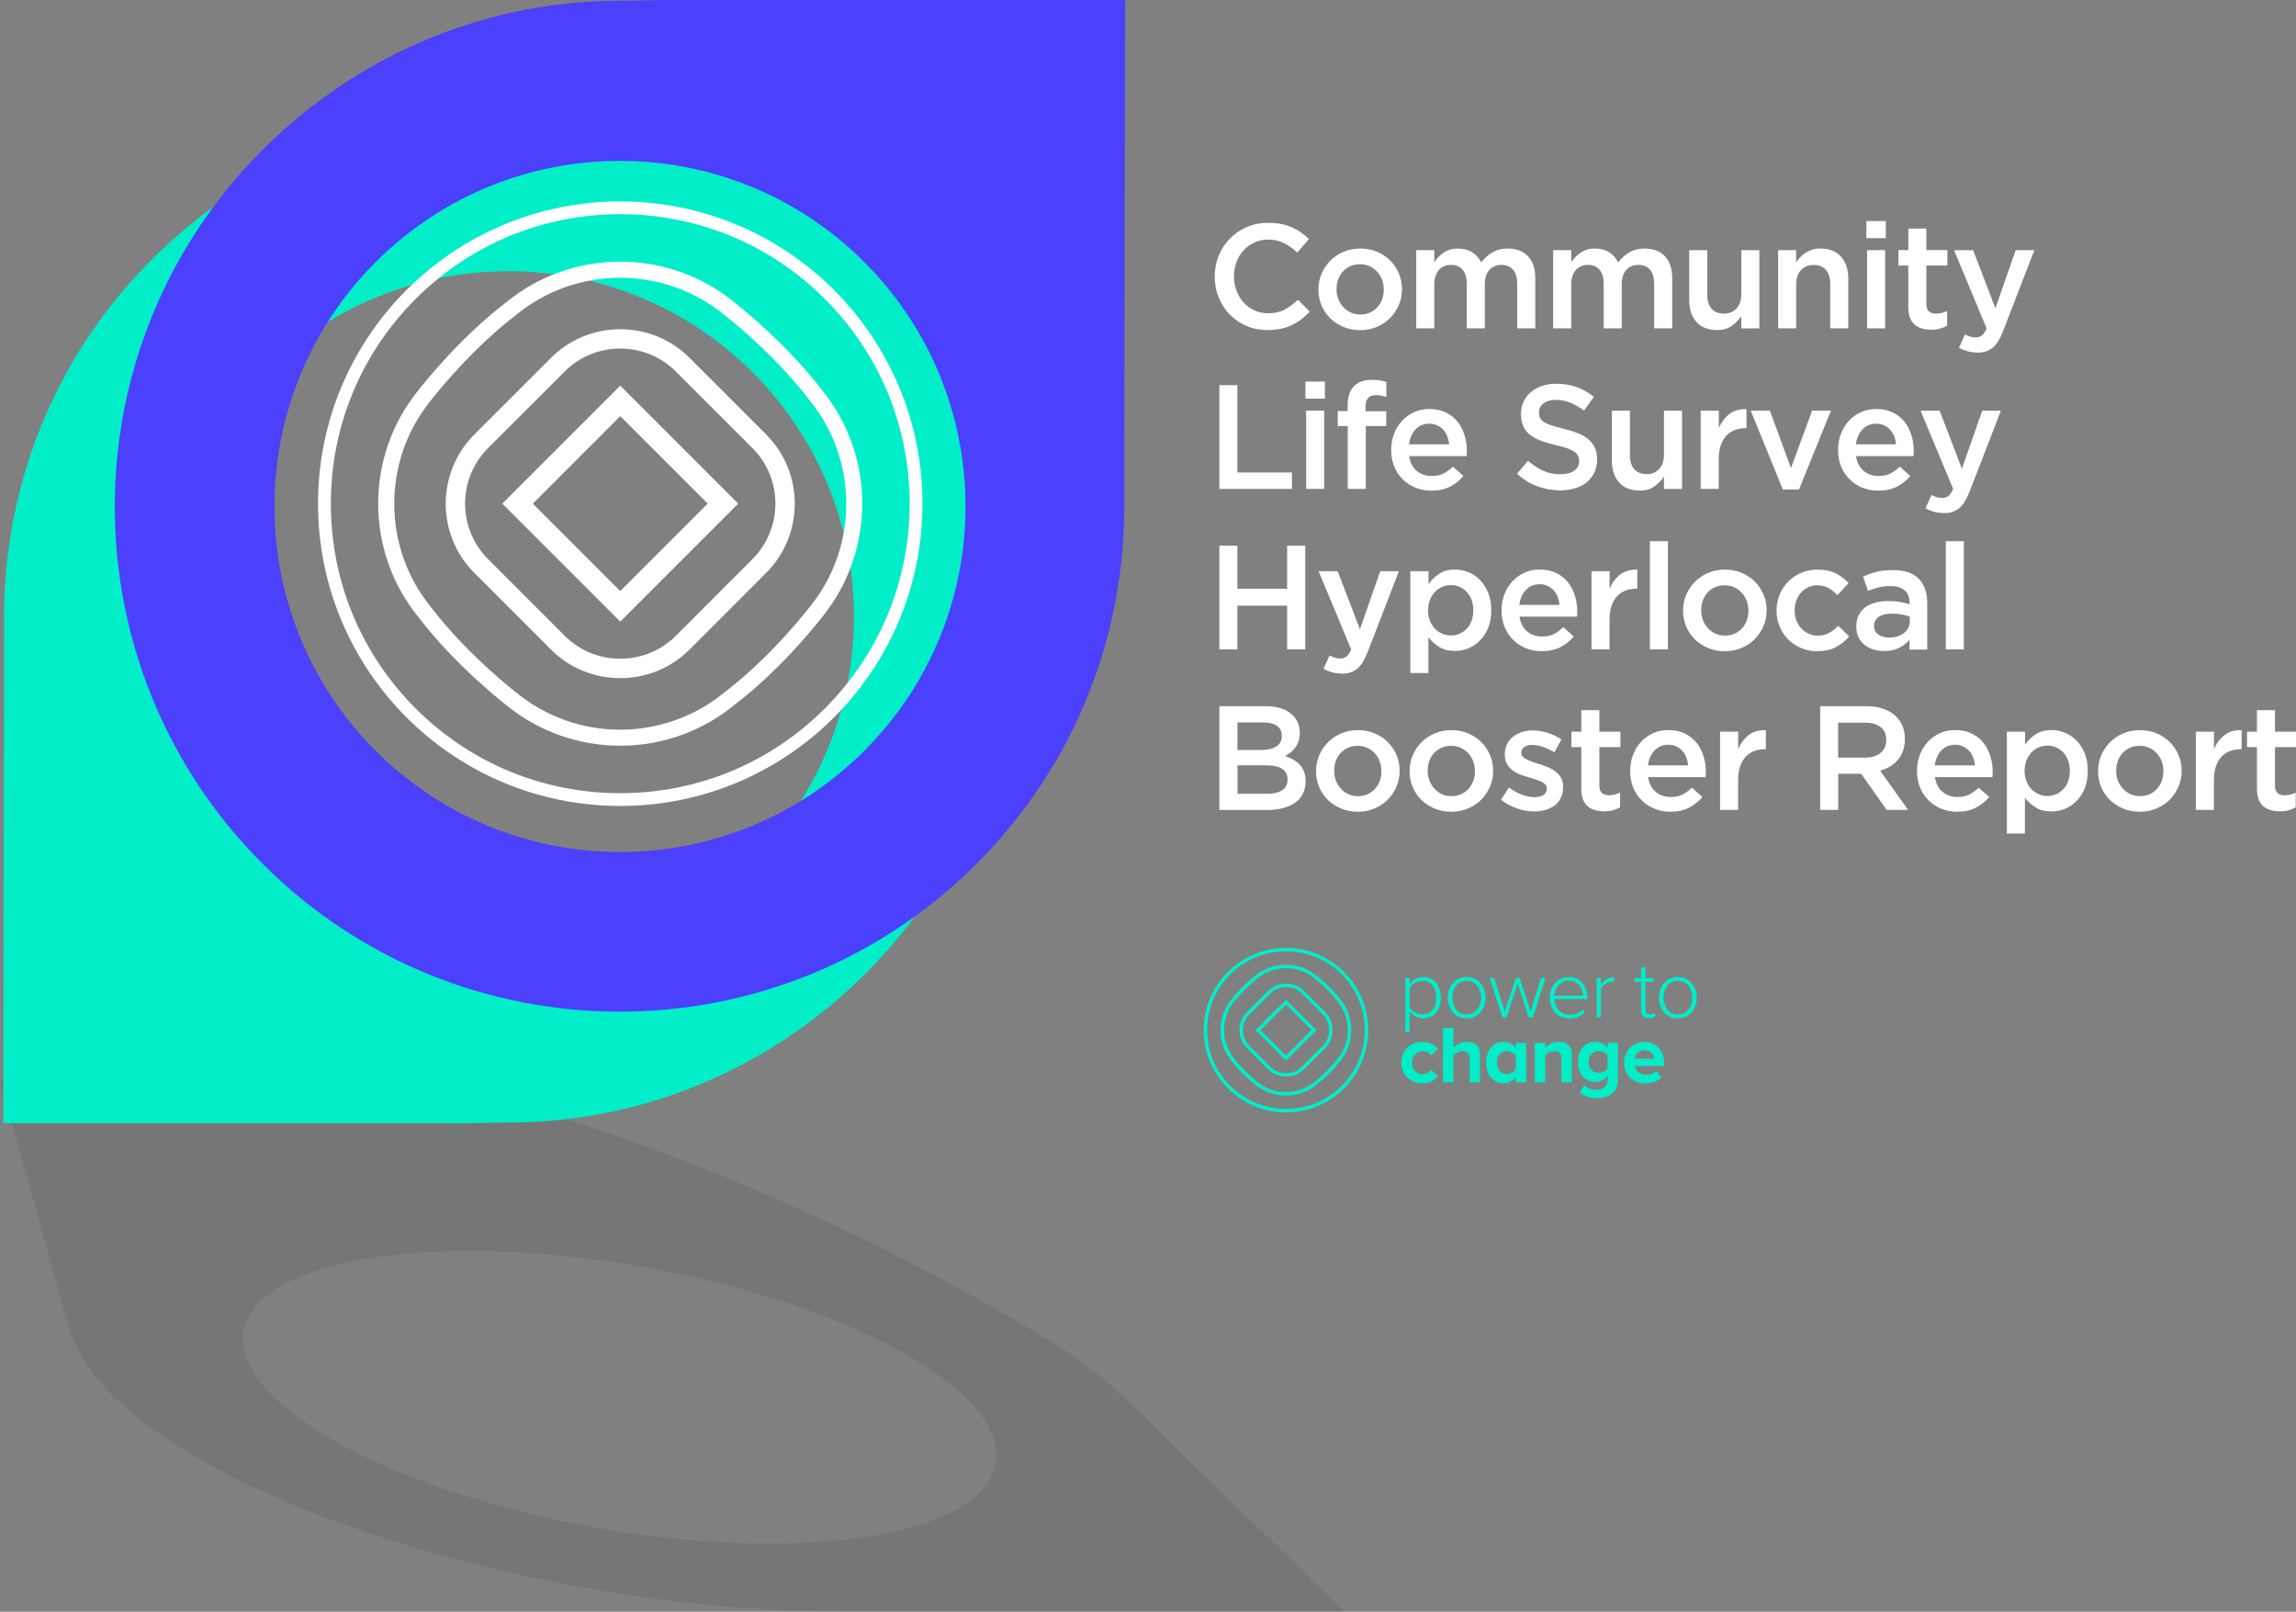 <?xml version="1.0" encoding="UTF-8"?>
<svg xmlns="http://www.w3.org/2000/svg" id="Layer_2" viewBox="0 0 417.15 292.8">
  <rect x="0" y="0" width="417.15" height="292.8" fill="#808080" stroke="none"/>
  <defs>
    <style>
            .cls-1 {
                fill: none;
            }

            .cls-1,
            .cls-2,
            .cls-3,
            .cls-4,
            .cls-5 {
                stroke-width: 0px;
            }

            .cls-6 {
                opacity: .14;
            }

            .cls-2x {
                fill: #4b40fb;
            }

            .cls-2 {
                fill: #01eec8;
            }

            .cls-3 {
                fill: #3c3c3b;
            }

            .cls-4 {
                fill: #fff;
            }

            .cls-5 {
                fill: #01eec8;
            }
        </style>
  </defs>
  <g id="report_logo">
    <g class="cls-6">
      <ellipse class="cls-1" cx="112.59" cy="261.52" rx="27.14" ry="69.67" transform="translate(-166.37 318.5) rotate(-78.25)"></ellipse>
      <path class="cls-3" d="m244.3,292.79l-39.52-38.39c-2.75-2.79-6.22-5.57-10.33-8.31l.66.27s-42.57-28.18-96.67-44.36c-24.97-7.47-98.44-5.74-98.44-5.74l13.01,46.71.25-.11c4.39,13.19,27.32,28.02,62.55,38.42,25.78,7.61,53.35,11.5,76.88,11.47,2.23,0,6.92.05,6.92.05h83.86-.01s.84-.01.84-.01Zm-68.04-20.15c-13.87,10.38-53.62,10.38-88.78,0-35.16-10.38-52.42-27.21-38.55-37.6,13.87-10.38,53.62-10.38,88.78,0,35.16,10.38,52.42,27.21,38.55,37.6Z"></path>
    </g>
    <path class="cls-4" d="m230.31,59.97c-1.38,0-2.66-.25-3.82-.75-1.17-.5-2.18-1.19-3.04-2.06-.86-.87-1.53-1.9-2.02-3.08s-.73-2.45-.73-3.8v-.05c0-1.35.24-2.61.72-3.78.48-1.17,1.15-2.21,2.02-3.1.87-.89,1.89-1.59,3.08-2.1,1.18-.51,2.5-.77,3.93-.77.86,0,1.65.07,2.36.22.71.14,1.36.35,1.95.61.59.26,1.14.57,1.64.93.5.36.98.75,1.43,1.18l-2.13,2.45c-.75-.7-1.55-1.27-2.4-1.7-.84-.43-1.8-.65-2.88-.65-.9,0-1.73.17-2.49.52-.76.35-1.42.83-1.98,1.43-.56.6-.99,1.31-1.29,2.11-.3.81-.46,1.67-.46,2.58v.05c0,.92.15,1.78.46,2.6.31.82.74,1.53,1.29,2.14.56.61,1.21,1.09,1.98,1.44.76.35,1.59.52,2.49.52,1.15,0,2.14-.22,2.96-.66.83-.44,1.64-1.04,2.45-1.79l2.13,2.15c-.48.52-.99.98-1.52,1.39s-1.1.75-1.71,1.05c-.61.3-1.28.52-2.01.67-.73.15-1.53.23-2.41.23Z"></path>
    <path class="cls-4" d="m247.08,59.97c-1.08,0-2.08-.19-3-.58-.92-.39-1.72-.91-2.4-1.57-.67-.66-1.2-1.44-1.58-2.34-.38-.9-.56-1.85-.56-2.85v-.05c0-1.02.19-1.98.58-2.88s.92-1.68,1.59-2.36c.67-.67,1.47-1.21,2.4-1.6.92-.39,1.93-.59,3.03-.59s2.1.19,3.03.58c.92.39,1.72.92,2.4,1.59.67.67,1.2,1.45,1.58,2.34s.57,1.84.57,2.87v.05c0,1-.19,1.96-.58,2.85-.39.9-.92,1.68-1.59,2.36-.67.67-1.48,1.21-2.41,1.6-.93.39-1.95.59-3.04.59Zm.05-2.83c.66,0,1.25-.12,1.78-.36.53-.24.98-.57,1.35-.98.37-.41.66-.89.86-1.44.2-.55.29-1.13.29-1.74v-.05c0-.63-.11-1.22-.32-1.78-.21-.56-.51-1.04-.9-1.45-.38-.41-.84-.74-1.36-.98s-1.11-.36-1.75-.36-1.23.12-1.75.36c-.53.24-.98.56-1.35.97s-.66.88-.86,1.44c-.2.56-.29,1.14-.29,1.75v.05c0,.63.11,1.22.32,1.76s.51,1.03.9,1.45c.38.42.84.75,1.36,1,.53.24,1.1.36,1.73.36Z"></path>
    <path class="cls-4" d="m257.31,45.44h3.28v2.18c.23-.33.48-.63.75-.92.27-.29.58-.55.93-.79.35-.24.74-.42,1.18-.56.44-.14.93-.2,1.46-.2,1.02,0,1.88.23,2.59.69.71.46,1.25,1.07,1.62,1.83.58-.76,1.25-1.37,2.04-1.83.78-.46,1.71-.69,2.79-.69,1.57,0,2.79.47,3.67,1.41s1.32,2.28,1.32,4.02v9.07h-3.28v-8.06c0-1.13-.25-1.99-.75-2.58-.5-.59-1.21-.89-2.12-.89s-1.62.3-2.18.9c-.56.6-.84,1.47-.84,2.62v8h-3.28v-8.08c0-1.11-.25-1.96-.75-2.55-.5-.59-1.21-.89-2.12-.89s-1.64.31-2.2.94c-.55.63-.83,1.5-.83,2.6v7.98h-3.28v-14.21Z"></path>
    <path class="cls-4" d="m282.19,45.44h3.28v2.18c.23-.33.48-.63.75-.92.27-.29.58-.55.93-.79.35-.24.74-.42,1.18-.56.44-.14.93-.2,1.46-.2,1.02,0,1.88.23,2.59.69.71.46,1.25,1.07,1.62,1.83.58-.76,1.25-1.37,2.04-1.83.78-.46,1.71-.69,2.79-.69,1.57,0,2.79.47,3.67,1.41s1.32,2.28,1.32,4.02v9.07h-3.28v-8.06c0-1.13-.25-1.99-.75-2.58-.5-.59-1.21-.89-2.12-.89s-1.62.3-2.18.9c-.56.6-.84,1.47-.84,2.62v8h-3.28v-8.08c0-1.11-.25-1.96-.75-2.55-.5-.59-1.21-.89-2.12-.89s-1.64.31-2.2.94c-.55.63-.83,1.5-.83,2.6v7.98h-3.28v-14.21Z"></path>
    <path class="cls-4" d="m311.94,59.95c-1.61,0-2.85-.49-3.73-1.48-.88-.99-1.31-2.31-1.31-3.98v-9.04h3.28v8.06c0,1.11.26,1.97.79,2.56.53.6,1.27.9,2.23.9s1.71-.31,2.29-.93c.59-.62.88-1.48.88-2.59v-8h3.28v14.21h-3.28v-2.23c-.47.69-1.05,1.28-1.75,1.78-.7.5-1.59.75-2.68.75Z"></path>
    <path class="cls-4" d="m323.05,45.44h3.28v2.23c.23-.34.49-.67.76-.96.28-.3.6-.57.97-.8.37-.24.77-.42,1.21-.56.44-.14.93-.2,1.49-.2,1.61,0,2.85.49,3.73,1.48.88.99,1.32,2.31,1.32,3.98v9.04h-3.28v-8.06c0-1.11-.26-1.97-.79-2.56-.53-.6-1.27-.9-2.23-.9s-1.71.31-2.29.93-.88,1.48-.88,2.59v8h-3.28v-14.21Z"></path>
    <path class="cls-4" d="m339.09,40.16h3.53v3.1h-3.53v-3.1Zm.13,5.28h3.28v14.21h-3.28v-14.21Z"></path>
    <path class="cls-4" d="m350.83,59.89c-.59,0-1.14-.07-1.65-.22s-.95-.38-1.32-.7c-.37-.32-.66-.75-.85-1.28-.2-.53-.3-1.19-.3-1.98v-7.48h-1.8v-2.8h1.8v-3.9h3.28v3.9h3.82v2.8h-3.82v6.97c0,.63.15,1.08.46,1.36.3.28.74.42,1.29.42.7,0,1.37-.16,2.02-.48v2.67c-.41.23-.85.41-1.32.54-.47.13-1.01.19-1.62.19Z"></path>
    <path class="cls-4" d="m359.28,64.04c-.68,0-1.29-.08-1.82-.23-.53-.15-1.04-.36-1.55-.63l1.1-2.42c.3.16.61.29.93.39.31.1.64.15.98.15.47,0,.85-.12,1.16-.35.3-.23.59-.66.86-1.29l-5.92-14.21h3.47l4.04,10.55,3.69-10.55h3.39l-5.65,14.62c-.29.74-.58,1.35-.89,1.86-.31.5-.65.91-1.02,1.22s-.79.54-1.24.69-.96.22-1.53.22Z"></path>
    <path class="cls-4" d="m221.54,69.97h3.28v15.86h9.91v2.99h-13.19v-18.84Z"></path>
    <path class="cls-4" d="m237.18,69.32h3.53v3.1h-3.53v-3.1Zm.13,5.28h3.28v14.21h-3.28v-14.21Z"></path>
    <path class="cls-4" d="m244.85,77.4h-1.8v-2.72h1.8v-1.02c0-1.58.39-2.75,1.17-3.53.76-.75,1.83-1.13,3.22-1.13.57,0,1.07.04,1.48.11.41.07.8.16,1.16.27v2.75c-.32-.11-.63-.19-.93-.26-.3-.06-.62-.09-.98-.09-1.26,0-1.88.72-1.88,2.15v.78h3.77v2.69h-3.71v11.41h-3.28v-11.41Z"></path>
    <path class="cls-4" d="m260.06,89.14c-1.02,0-1.98-.18-2.87-.54s-1.66-.86-2.32-1.51-1.17-1.42-1.55-2.33c-.38-.91-.56-1.91-.56-3v-.05c0-1.02.17-1.98.51-2.88s.82-1.68,1.44-2.36c.62-.67,1.35-1.2,2.19-1.59.84-.39,1.78-.58,2.8-.58,1.13,0,2.12.21,2.97.62.85.41,1.56.97,2.13,1.67.57.7.99,1.51,1.28,2.44s.43,1.9.43,2.92c0,.14,0,.29-.01.44,0,.15-.02.31-.04.47h-10.44c.18,1.17.64,2.06,1.39,2.68.74.62,1.65.93,2.71.93.81,0,1.51-.14,2.1-.43s1.17-.71,1.75-1.27l1.91,1.7c-.68.81-1.49,1.45-2.44,1.94s-2.07.73-3.38.73Zm3.23-8.43c-.05-.52-.17-1.01-.35-1.47s-.42-.85-.73-1.18c-.31-.33-.67-.6-1.09-.79-.42-.2-.9-.3-1.44-.3-1.01,0-1.83.35-2.49,1.04-.66.69-1.05,1.59-1.2,2.71h7.3Z"></path>
    <path class="cls-4" d="m283.48,89.08c-1.45,0-2.84-.25-4.17-.74-1.33-.49-2.56-1.25-3.69-2.27l1.99-2.37c.92.79,1.84,1.4,2.77,1.82.93.42,1.99.63,3.18.63,1.02,0,1.83-.22,2.44-.65s.9-1,.9-1.72v-.05c0-.34-.06-.64-.18-.9-.12-.26-.33-.51-.65-.74-.32-.23-.75-.45-1.3-.65-.55-.2-1.26-.39-2.15-.59-1.01-.23-1.9-.5-2.68-.79-.78-.3-1.44-.65-1.97-1.08-.53-.42-.94-.94-1.21-1.55-.28-.61-.42-1.35-.42-2.21v-.05c0-.81.16-1.55.48-2.22.32-.67.76-1.25,1.32-1.72.56-.48,1.24-.85,2.02-1.12.79-.27,1.65-.4,2.58-.4,1.38,0,2.62.2,3.73.61,1.1.4,2.14.99,3.11,1.76l-1.78,2.5c-.86-.63-1.71-1.11-2.56-1.44-.84-.33-1.7-.5-2.56-.5-.97,0-1.72.22-2.26.65s-.81.96-.81,1.59v.05c0,.36.06.68.19.96s.36.53.69.75c.33.22.79.44,1.38.63.58.2,1.33.4,2.23.62.99.25,1.87.53,2.63.83s1.4.68,1.9,1.12c.5.44.89.95,1.15,1.53.26.58.39,1.26.39,2.03v.05c0,.88-.17,1.67-.49,2.37-.33.7-.79,1.29-1.38,1.78-.59.48-1.29.85-2.12,1.1-.82.25-1.73.38-2.72.38Z"></path>
    <path class="cls-4" d="m297.89,89.11c-1.61,0-2.85-.49-3.73-1.48-.88-.99-1.31-2.31-1.31-3.98v-9.04h3.28v8.06c0,1.11.26,1.97.79,2.56.53.6,1.27.9,2.23.9s1.71-.31,2.29-.93c.59-.62.88-1.48.88-2.59v-8h3.28v14.21h-3.28v-2.23c-.47.69-1.05,1.28-1.75,1.78-.7.5-1.59.75-2.68.75Z"></path>
    <path class="cls-4" d="m309,74.6h3.28v3.2c.45-1.08,1.09-1.94,1.91-2.58s1.87-.94,3.12-.89v3.45h-.19c-.72,0-1.37.12-1.97.35-.59.23-1.1.58-1.53,1.05-.43.47-.76,1.05-1,1.76-.23.71-.35,1.53-.35,2.46v5.41h-3.28v-14.21Z"></path>
    <path class="cls-4" d="m318.07,74.6h3.5l3.82,10.44,3.85-10.44h3.42l-5.81,14.32h-2.93l-5.84-14.32Z"></path>
    <path class="cls-4" d="m341.25,89.14c-1.02,0-1.98-.18-2.87-.54s-1.66-.86-2.32-1.51-1.17-1.42-1.55-2.33c-.38-.91-.56-1.91-.56-3v-.05c0-1.02.17-1.98.51-2.88s.82-1.68,1.44-2.36c.62-.67,1.35-1.2,2.19-1.59.84-.39,1.78-.58,2.8-.58,1.13,0,2.12.21,2.97.62.85.41,1.56.97,2.13,1.67.57.7.99,1.51,1.28,2.44s.43,1.9.43,2.92c0,.14,0,.29-.01.44,0,.15-.02.31-.04.47h-10.44c.18,1.17.64,2.06,1.39,2.68.74.62,1.65.93,2.71.93.81,0,1.51-.14,2.1-.43s1.17-.71,1.75-1.27l1.91,1.7c-.68.81-1.49,1.45-2.44,1.94s-2.07.73-3.38.73Zm3.23-8.43c-.05-.52-.17-1.01-.35-1.47s-.42-.85-.73-1.18c-.31-.33-.67-.6-1.09-.79-.42-.2-.9-.3-1.44-.3-1.01,0-1.83.35-2.49,1.04-.66.69-1.05,1.59-1.2,2.71h7.3Z"></path>
    <path class="cls-4" d="m353.2,93.2c-.68,0-1.29-.08-1.82-.23-.53-.15-1.04-.36-1.55-.63l1.1-2.42c.3.16.61.29.93.39.31.1.64.15.98.15.47,0,.85-.12,1.16-.35.3-.23.59-.66.86-1.29l-5.92-14.21h3.47l4.04,10.55,3.69-10.55h3.39l-5.65,14.62c-.29.74-.58,1.35-.89,1.86-.31.5-.65.91-1.02,1.22s-.79.54-1.24.69-.96.22-1.53.22Z"></path>
    <path class="cls-4" d="m221.54,99.13h3.28v7.83h9.04v-7.83h3.28v18.84h-3.28v-7.94h-9.04v7.94h-3.28v-18.84Z"></path>
    <path class="cls-4" d="m243.83,122.36c-.68,0-1.29-.08-1.82-.23-.53-.15-1.04-.36-1.55-.63l1.1-2.42c.3.16.61.29.93.39.31.1.64.15.98.15.47,0,.85-.12,1.16-.35.3-.23.59-.66.86-1.29l-5.92-14.21h3.47l4.04,10.55,3.69-10.55h3.39l-5.65,14.62c-.29.74-.58,1.35-.89,1.86-.31.5-.65.91-1.02,1.22s-.79.54-1.24.69-.96.22-1.53.22Z"></path>
    <path class="cls-4" d="m256.26,103.76h3.28v2.37c.52-.75,1.16-1.39,1.93-1.9.77-.51,1.73-.77,2.87-.77.84,0,1.66.16,2.44.48s1.49.8,2.11,1.43c.62.63,1.11,1.4,1.49,2.31.38.92.56,1.97.56,3.15v.05c0,1.18-.18,2.23-.55,3.15-.37.92-.86,1.69-1.48,2.31-.62.63-1.33,1.1-2.12,1.43-.8.32-1.62.48-2.46.48-1.16,0-2.13-.25-2.9-.75-.77-.5-1.41-1.09-1.91-1.75v6.51h-3.28v-18.52Zm7.35,11.68c.56,0,1.08-.11,1.58-.32.49-.22.92-.52,1.29-.9.37-.39.66-.86.88-1.43.21-.56.32-1.2.32-1.9v-.05c0-.68-.11-1.31-.32-1.87-.22-.57-.51-1.05-.88-1.44-.37-.39-.8-.7-1.29-.92-.49-.22-1.02-.32-1.58-.32s-1.09.11-1.59.32c-.5.22-.94.52-1.32.93s-.68.88-.9,1.44c-.22.56-.34,1.18-.34,1.86v.05c0,.68.11,1.31.34,1.87.22.57.52,1.05.9,1.44.38.4.82.7,1.32.92.5.22,1.03.32,1.59.32Z"></path>
    <path class="cls-4" d="m280.11,118.3c-1.02,0-1.98-.18-2.87-.54s-1.66-.86-2.32-1.51-1.17-1.42-1.55-2.33c-.38-.91-.56-1.91-.56-3v-.05c0-1.02.17-1.98.51-2.88s.82-1.68,1.44-2.36c.62-.67,1.35-1.2,2.19-1.59.84-.39,1.78-.58,2.8-.58,1.13,0,2.12.21,2.97.62.85.41,1.56.97,2.13,1.67.57.7.99,1.51,1.28,2.44s.43,1.9.43,2.92c0,.14,0,.29-.01.44,0,.15-.02.31-.04.47h-10.44c.18,1.17.64,2.06,1.39,2.68.74.62,1.65.93,2.71.93.81,0,1.51-.14,2.1-.43s1.17-.71,1.75-1.27l1.91,1.7c-.68.81-1.49,1.45-2.44,1.94s-2.07.73-3.38.73Zm3.23-8.43c-.05-.52-.17-1.01-.35-1.47s-.42-.85-.73-1.18c-.31-.33-.67-.6-1.09-.79-.42-.2-.9-.3-1.44-.3-1.01,0-1.83.35-2.49,1.04-.66.69-1.05,1.59-1.2,2.71h7.3Z"></path>
    <path class="cls-4" d="m289.16,103.76h3.28v3.2c.45-1.08,1.09-1.94,1.91-2.58s1.87-.94,3.12-.89v3.45h-.19c-.72,0-1.37.12-1.97.35-.59.23-1.1.58-1.53,1.05-.43.47-.76,1.05-1,1.76-.23.71-.35,1.53-.35,2.46v5.41h-3.28v-14.21Z"></path>
    <path class="cls-4" d="m299.76,98.32h3.28v19.65h-3.28v-19.65Z"></path>
    <path class="cls-4" d="m313.33,118.3c-1.08,0-2.08-.19-3-.58-.92-.39-1.72-.91-2.4-1.57-.67-.66-1.2-1.44-1.58-2.34-.38-.9-.56-1.85-.56-2.85v-.05c0-1.02.19-1.98.58-2.88s.92-1.68,1.59-2.36c.67-.67,1.47-1.21,2.4-1.6.92-.39,1.93-.59,3.03-.59s2.1.19,3.03.58c.92.39,1.72.92,2.4,1.59.67.67,1.2,1.45,1.58,2.34s.57,1.84.57,2.87v.05c0,1-.19,1.96-.58,2.85-.39.9-.92,1.68-1.59,2.36-.67.67-1.48,1.21-2.41,1.6-.93.39-1.95.59-3.04.59Zm.05-2.83c.66,0,1.25-.12,1.78-.36.53-.24.98-.57,1.35-.98.37-.41.66-.89.86-1.44.2-.55.29-1.13.29-1.74v-.05c0-.63-.11-1.22-.32-1.78-.21-.56-.51-1.04-.9-1.45-.38-.41-.84-.74-1.36-.98s-1.11-.36-1.75-.36-1.23.12-1.75.36c-.53.24-.98.56-1.35.97s-.66.88-.86,1.44c-.2.56-.29,1.14-.29,1.75v.05c0,.63.11,1.22.32,1.76s.51,1.03.9,1.45c.38.42.84.75,1.36,1,.53.24,1.1.36,1.73.36Z"></path>
    <path class="cls-4" d="m330.15,118.3c-1.06,0-2.04-.19-2.93-.58-.9-.39-1.68-.91-2.34-1.57-.66-.66-1.18-1.44-1.55-2.34-.37-.9-.56-1.85-.56-2.85v-.05c0-1,.19-1.96.56-2.87.37-.91.89-1.7,1.55-2.37.66-.67,1.44-1.21,2.35-1.6.91-.39,1.89-.59,2.95-.59,1.35,0,2.46.22,3.35.67.89.45,1.66,1.04,2.33,1.78l-2.02,2.18c-.5-.52-1.04-.95-1.6-1.28-.57-.33-1.26-.5-2.09-.5-.59,0-1.14.12-1.64.36-.5.24-.93.56-1.29.97-.36.4-.64.88-.85,1.44-.21.56-.31,1.14-.31,1.75v.05c0,.63.1,1.22.31,1.78.21.56.5,1.04.87,1.45.38.41.83.74,1.35.98.52.24,1.09.36,1.72.36.77,0,1.45-.17,2.03-.5s1.13-.76,1.66-1.28l1.97,1.94c-.7.79-1.5,1.43-2.4,1.92-.9.49-2.04.74-3.42.74Z"></path>
    <path class="cls-4" d="m346.93,117.98v-1.75c-.49.57-1.1,1.06-1.86,1.45-.75.39-1.67.59-2.75.59-.68,0-1.33-.09-1.94-.28-.61-.19-1.14-.47-1.6-.83s-.83-.83-1.1-1.37-.42-1.18-.42-1.9v-.05c0-.79.14-1.48.43-2.06.29-.58.69-1.07,1.2-1.45.51-.39,1.12-.67,1.83-.86.71-.19,1.48-.28,2.3-.28s1.59.05,2.19.16c.6.11,1.18.25,1.74.43v-.27c0-.99-.3-1.74-.9-2.26-.6-.52-1.47-.78-2.6-.78-.81,0-1.53.08-2.15.24s-1.26.38-1.91.65l-.89-2.61c.79-.36,1.6-.65,2.42-.86.83-.22,1.82-.32,2.99-.32,2.12,0,3.69.52,4.71,1.57,1.02,1.05,1.53,2.53,1.53,4.43v8.43h-3.23Zm.08-5.95c-.41-.16-.9-.3-1.47-.4-.57-.11-1.16-.16-1.79-.16-1.02,0-1.82.2-2.4.59-.58.4-.86.93-.86,1.62v.05c0,.68.26,1.2.79,1.56.53.36,1.18.54,1.95.54.54,0,1.04-.07,1.49-.22s.86-.35,1.2-.61c.34-.26.61-.57.79-.94.19-.37.28-.78.28-1.22v-.81Z"></path>
    <path class="cls-4" d="m353.52,98.32h3.28v19.65h-3.28v-19.65Z"></path>
    <path class="cls-4" d="m221.54,128.29h8.44c2.17,0,3.81.56,4.92,1.67.84.84,1.26,1.88,1.26,3.12v.05c0,.57-.08,1.08-.23,1.52-.15.44-.35.83-.59,1.16s-.53.62-.85.87c-.33.25-.66.47-1,.65.55.2,1.06.43,1.51.69.46.26.85.57,1.18.93.33.36.58.78.76,1.27.18.48.27,1.05.27,1.7v.05c0,.84-.17,1.59-.5,2.23-.33.65-.8,1.18-1.41,1.62-.61.43-1.34.76-2.2.98-.86.22-1.81.34-2.85.34h-8.71v-18.84Zm7.79,7.94c1.07,0,1.93-.21,2.58-.63.64-.42.97-1.06.97-1.92v-.05c0-.75-.28-1.34-.85-1.76-.56-.42-1.38-.63-2.45-.63h-4.75v5.01h4.51Zm.97,7.97c1.13,0,2.01-.22,2.66-.65.64-.43.97-1.08.97-1.94v-.05c0-.81-.32-1.43-.95-1.87-.63-.44-1.61-.66-2.91-.66h-5.23v5.17h5.47Z"></path>
    <path class="cls-4" d="m246.65,147.46c-1.08,0-2.08-.19-3-.58-.92-.39-1.72-.91-2.4-1.57-.67-.66-1.2-1.44-1.58-2.34-.38-.9-.56-1.85-.56-2.85v-.05c0-1.02.19-1.98.58-2.88s.92-1.68,1.59-2.36c.67-.67,1.47-1.21,2.4-1.6.92-.39,1.93-.59,3.03-.59s2.1.19,3.03.58c.92.39,1.72.92,2.4,1.59.67.67,1.2,1.45,1.58,2.34s.57,1.84.57,2.87v.05c0,1-.19,1.96-.58,2.85-.39.9-.92,1.68-1.59,2.36-.67.67-1.48,1.21-2.41,1.6-.93.39-1.95.59-3.04.59Zm.05-2.83c.66,0,1.25-.12,1.78-.36.53-.24.98-.57,1.35-.98.37-.41.66-.89.86-1.44.2-.55.29-1.13.29-1.74v-.05c0-.63-.11-1.22-.32-1.78-.21-.56-.51-1.04-.9-1.45-.38-.41-.84-.74-1.36-.98s-1.11-.36-1.75-.36-1.23.12-1.75.36c-.53.24-.98.56-1.35.97s-.66.88-.86,1.44c-.2.56-.29,1.14-.29,1.75v.05c0,.63.11,1.22.32,1.76s.51,1.03.9,1.45c.38.42.84.75,1.36,1,.53.24,1.1.36,1.73.36Z"></path>
    <path class="cls-4" d="m263.64,147.46c-1.08,0-2.08-.19-3-.58-.92-.39-1.72-.91-2.4-1.57-.67-.66-1.2-1.44-1.58-2.34-.38-.9-.56-1.85-.56-2.85v-.05c0-1.02.19-1.98.58-2.88s.92-1.68,1.59-2.36c.67-.67,1.47-1.21,2.4-1.6.92-.39,1.93-.59,3.03-.59s2.1.19,3.03.58c.92.39,1.72.92,2.4,1.59.67.67,1.2,1.45,1.58,2.34s.57,1.84.57,2.87v.05c0,1-.19,1.96-.58,2.85-.39.9-.92,1.68-1.59,2.36-.67.67-1.48,1.21-2.41,1.6-.93.39-1.95.59-3.04.59Zm.05-2.83c.66,0,1.25-.12,1.78-.36.53-.24.98-.57,1.35-.98.37-.41.66-.89.86-1.44.2-.55.29-1.13.29-1.74v-.05c0-.63-.11-1.22-.32-1.78-.21-.56-.51-1.04-.9-1.45-.38-.41-.84-.74-1.36-.98s-1.11-.36-1.75-.36-1.23.12-1.75.36c-.53.24-.98.56-1.35.97s-.66.88-.86,1.44c-.2.56-.29,1.14-.29,1.75v.05c0,.63.11,1.22.32,1.76s.51,1.03.9,1.45c.38.42.84.75,1.36,1,.53.24,1.1.36,1.73.36Z"></path>
    <path class="cls-4" d="m278.74,147.41c-1.02,0-2.06-.18-3.11-.54-1.05-.36-2.02-.9-2.92-1.6l1.45-2.21c.77.57,1.56,1.01,2.36,1.31s1.57.44,2.3.44,1.24-.14,1.63-.42c.39-.28.58-.65.58-1.11v-.05c0-.27-.08-.5-.26-.7-.17-.2-.4-.37-.7-.51-.3-.14-.64-.28-1.02-.4-.39-.13-.79-.25-1.2-.38-.52-.14-1.05-.31-1.58-.51s-1-.45-1.43-.77-.77-.7-1.04-1.17c-.27-.47-.4-1.04-.4-1.72v-.05c0-.66.13-1.26.39-1.8.26-.54.62-.99,1.08-1.37.46-.38,1-.66,1.62-.86.62-.2,1.28-.3,1.98-.3.9,0,1.8.15,2.72.44.92.29,1.75.69,2.5,1.2l-1.29,2.33c-.68-.41-1.37-.74-2.07-.98-.7-.24-1.35-.36-1.94-.36-.63,0-1.12.13-1.47.4-.35.27-.53.61-.53,1.02v.05c0,.25.09.47.27.66.18.19.42.36.71.51s.64.3,1.02.43c.39.13.78.26,1.2.39.52.16,1.04.35,1.56.56s.99.48,1.41.79.77.69,1.04,1.14c.27.45.4.99.4,1.64v.05c0,.75-.13,1.41-.4,1.96-.27.56-.64,1.02-1.12,1.38-.48.37-1.04.64-1.68.83-.65.19-1.34.28-2.07.28Z"></path>
    <path class="cls-4" d="m291.42,147.38c-.59,0-1.14-.07-1.65-.22s-.95-.38-1.32-.7c-.37-.32-.66-.75-.85-1.28-.2-.53-.3-1.19-.3-1.98v-7.48h-1.8v-2.8h1.8v-3.9h3.28v3.9h3.82v2.8h-3.82v6.97c0,.63.15,1.08.46,1.36.3.28.74.42,1.29.42.7,0,1.37-.16,2.02-.48v2.67c-.41.23-.85.41-1.32.54-.47.13-1.01.19-1.62.19Z"></path>
    <path class="cls-4" d="m303.48,147.46c-1.02,0-1.98-.18-2.87-.54s-1.66-.86-2.32-1.51-1.17-1.42-1.55-2.33c-.38-.91-.56-1.91-.56-3v-.05c0-1.02.17-1.98.51-2.88s.82-1.68,1.44-2.36c.62-.67,1.35-1.2,2.19-1.59.84-.39,1.78-.58,2.8-.58,1.13,0,2.12.21,2.97.62.85.41,1.56.97,2.13,1.67.57.7.99,1.51,1.28,2.44s.43,1.9.43,2.92c0,.14,0,.29-.01.44,0,.15-.02.31-.04.47h-10.44c.18,1.17.64,2.06,1.39,2.68.74.62,1.65.93,2.71.93.81,0,1.51-.14,2.1-.43s1.17-.71,1.75-1.27l1.91,1.7c-.68.81-1.49,1.45-2.44,1.94s-2.07.73-3.38.73Zm3.23-8.43c-.05-.52-.17-1.01-.35-1.47s-.42-.85-.73-1.18c-.31-.33-.67-.6-1.09-.79-.42-.2-.9-.3-1.44-.3-1.01,0-1.83.35-2.49,1.04-.66.69-1.05,1.59-1.2,2.71h7.3Z"></path>
    <path class="cls-4" d="m312.52,132.92h3.28v3.2c.45-1.08,1.09-1.94,1.91-2.58s1.87-.94,3.12-.89v3.45h-.19c-.72,0-1.37.12-1.97.35-.59.23-1.1.58-1.53,1.05-.43.47-.76,1.05-1,1.76-.23.71-.35,1.53-.35,2.46v5.41h-3.28v-14.21Z"></path>
    <path class="cls-4" d="m330.69,128.29h8.4c1.18,0,2.23.17,3.15.5.92.33,1.68.79,2.29,1.39.5.52.89,1.12,1.16,1.8.27.68.4,1.44.4,2.26v.05c0,.77-.11,1.47-.34,2.09-.22.62-.53,1.17-.93,1.64-.4.48-.87.88-1.41,1.21-.55.33-1.15.59-1.82.77l5.09,7.13h-3.9l-4.64-6.57h-4.16v6.57h-3.28v-18.84Zm8.14,9.34c1.19,0,2.13-.28,2.83-.85s1.05-1.34,1.05-2.31v-.05c0-1.03-.34-1.81-1.03-2.34-.68-.53-1.65-.8-2.89-.8h-4.83v6.35h4.86Z"></path>
    <path class="cls-4" d="m355.59,147.46c-1.02,0-1.98-.18-2.87-.54s-1.66-.86-2.32-1.51-1.17-1.42-1.55-2.33c-.38-.91-.56-1.91-.56-3v-.05c0-1.02.17-1.98.51-2.88s.82-1.68,1.44-2.36c.62-.67,1.35-1.2,2.19-1.59.84-.39,1.78-.58,2.8-.58,1.13,0,2.12.21,2.97.62.85.41,1.56.97,2.13,1.67.57.7.99,1.51,1.28,2.44s.43,1.9.43,2.92c0,.14,0,.29-.01.44,0,.15-.02.31-.04.47h-10.44c.18,1.17.64,2.06,1.39,2.68.74.62,1.65.93,2.71.93.81,0,1.51-.14,2.1-.43s1.17-.71,1.75-1.27l1.91,1.7c-.68.81-1.49,1.45-2.44,1.94s-2.07.73-3.38.73Zm3.23-8.43c-.05-.52-.17-1.01-.35-1.47s-.42-.85-.73-1.18c-.31-.33-.67-.6-1.09-.79-.42-.2-.9-.3-1.44-.3-1.01,0-1.83.35-2.49,1.04-.66.69-1.05,1.59-1.2,2.71h7.3Z"></path>
    <path class="cls-4" d="m364.64,132.92h3.28v2.37c.52-.75,1.16-1.39,1.93-1.9.77-.51,1.73-.77,2.87-.77.84,0,1.66.16,2.44.48s1.49.8,2.11,1.43c.62.63,1.11,1.4,1.49,2.31.38.92.56,1.97.56,3.15v.05c0,1.18-.18,2.23-.55,3.15-.37.92-.86,1.69-1.48,2.31-.62.63-1.33,1.1-2.12,1.43-.8.32-1.62.48-2.46.48-1.16,0-2.13-.25-2.9-.75-.77-.5-1.41-1.09-1.91-1.75v6.51h-3.28v-18.52Zm7.35,11.68c.56,0,1.08-.11,1.58-.32.49-.22.92-.52,1.29-.9.37-.39.66-.86.88-1.43.21-.56.32-1.2.32-1.9v-.05c0-.68-.11-1.31-.32-1.87-.22-.57-.51-1.05-.88-1.44-.37-.39-.8-.7-1.29-.92-.49-.22-1.02-.32-1.58-.32s-1.09.11-1.59.32c-.5.22-.94.52-1.32.93s-.68.88-.9,1.44c-.22.56-.34,1.18-.34,1.86v.05c0,.68.11,1.31.34,1.87.22.57.52,1.05.9,1.44.38.4.82.7,1.32.92.5.22,1.03.32,1.59.32Z"></path>
    <path class="cls-4" d="m388.73,147.46c-1.08,0-2.08-.19-3-.58-.92-.39-1.72-.91-2.4-1.57-.67-.66-1.2-1.44-1.58-2.34-.38-.9-.56-1.85-.56-2.85v-.05c0-1.02.19-1.98.58-2.88s.92-1.68,1.59-2.36c.67-.67,1.47-1.21,2.4-1.6.92-.39,1.93-.59,3.03-.59s2.1.19,3.03.58c.92.39,1.72.92,2.4,1.59.67.67,1.2,1.45,1.58,2.34s.57,1.84.57,2.87v.05c0,1-.19,1.96-.58,2.85-.39.9-.92,1.68-1.59,2.36-.67.67-1.48,1.21-2.41,1.6-.93.39-1.95.59-3.04.59Zm.05-2.83c.66,0,1.25-.12,1.78-.36.53-.24.98-.57,1.35-.98.37-.41.66-.89.86-1.44.2-.55.29-1.13.29-1.74v-.05c0-.63-.11-1.22-.32-1.78-.21-.56-.51-1.04-.9-1.45-.38-.41-.84-.74-1.36-.98s-1.11-.36-1.75-.36-1.23.12-1.75.36c-.53.24-.98.56-1.35.97s-.66.88-.86,1.44c-.2.56-.29,1.14-.29,1.75v.05c0,.63.11,1.22.32,1.76s.51,1.03.9,1.45c.38.42.84.75,1.36,1,.53.24,1.1.36,1.73.36Z"></path>
    <path class="cls-4" d="m398.96,132.92h3.28v3.2c.45-1.08,1.09-1.94,1.91-2.58s1.87-.94,3.12-.89v3.45h-.19c-.72,0-1.37.12-1.97.35-.59.23-1.1.58-1.53,1.05-.43.47-.76,1.05-1,1.76-.23.71-.35,1.53-.35,2.46v5.41h-3.28v-14.21Z"></path>
    <path class="cls-4" d="m414.17,147.38c-.59,0-1.14-.07-1.65-.22s-.95-.38-1.32-.7c-.37-.32-.66-.75-.85-1.28-.2-.53-.3-1.19-.3-1.98v-7.48h-1.8v-2.8h1.8v-3.9h3.28v3.9h3.82v2.8h-3.82v6.97c0,.63.15,1.08.46,1.36.3.28.74.42,1.29.42.7,0,1.37-.16,2.02-.48v2.67c-.41.23-.85.41-1.32.54-.47.13-1.01.19-1.62.19Z"></path>
    <path class="cls-2" d="m256.1,183.66v3.88h-.77v-9.89h.77v1.13c.5-.73,1.42-1.3,2.49-1.3,1.91,0,3.2,1.45,3.2,3.75s-1.29,3.77-3.2,3.77c-1.01,0-1.91-.52-2.49-1.33Zm4.86-2.43c0-1.73-.9-3.05-2.51-3.05-.99,0-1.94.59-2.36,1.27v3.54c.42.68,1.36,1.3,2.36,1.3,1.6,0,2.51-1.33,2.51-3.07Z"></path>
    <path class="cls-2" d="m263.04,181.23c0-2.09,1.33-3.75,3.42-3.75s3.45,1.66,3.45,3.75-1.33,3.77-3.45,3.77-3.42-1.68-3.42-3.77Zm6.05,0c0-1.59-.93-3.05-2.62-3.05s-2.61,1.47-2.61,3.05.95,3.07,2.61,3.07,2.62-1.47,2.62-3.07Z"></path>
    <path class="cls-2" d="m277.74,184.81l-2-6.12-2.02,6.12h-.74l-2.33-7.16h.83l1.9,6.08,2.02-6.08h.67l2.02,6.08,1.9-6.08h.83l-2.33,7.16h-.74Z"></path>
    <path class="cls-2" d="m281.57,181.23c0-2.08,1.45-3.75,3.44-3.75,2.18,0,3.38,1.72,3.38,3.8v.21h-5.99c.07,1.56,1.11,2.85,2.8,2.85.9,0,1.73-.34,2.34-.99l.4.5c-.71.74-1.62,1.16-2.8,1.16-2.09,0-3.57-1.56-3.57-3.77Zm3.42-3.08c-1.69,0-2.54,1.48-2.59,2.73h5.2c-.01-1.22-.82-2.73-2.61-2.73Z"></path>
    <path class="cls-2" d="m290.08,184.81v-7.16h.77v1.23c.61-.8,1.42-1.38,2.42-1.38v.85c-.13-.03-.24-.03-.39-.03-.73,0-1.7.65-2.03,1.27v5.22h-.77Z"></path>
    <path class="cls-2" d="m298.17,183.44v-5.1h-1.19v-.68h1.19v-1.96h.79v1.96h1.45v.68h-1.45v4.98c0,.58.24.98.74.98.34,0,.64-.16.8-.34l.3.59c-.28.27-.62.44-1.22.44-.95,0-1.41-.58-1.41-1.56Z"></path>
    <path class="cls-2" d="m301.41,181.23c0-2.09,1.33-3.75,3.42-3.75s3.45,1.66,3.45,3.75-1.33,3.77-3.45,3.77-3.42-1.68-3.42-3.77Zm6.05,0c0-1.59-.93-3.05-2.62-3.05s-2.61,1.47-2.61,3.05.95,3.07,2.61,3.07,2.62-1.47,2.62-3.07Z"></path>
    <path class="cls-2" d="m254.6,193.03c0-2.19,1.6-3.75,3.8-3.75,1.47,0,2.36.64,2.83,1.29l-1.23,1.16c-.34-.5-.86-.77-1.51-.77-1.14,0-1.94.83-1.94,2.08s.8,2.09,1.94,2.09c.65,0,1.17-.3,1.51-.79l1.23,1.16c-.47.65-1.36,1.3-2.83,1.3-2.19,0-3.8-1.56-3.8-3.77Z"></path>
    <path class="cls-2" d="m267.01,196.61v-4.36c0-.99-.52-1.3-1.32-1.3-.74,0-1.32.42-1.63.83v4.83h-1.9v-9.89h1.9v3.65c.46-.53,1.33-1.1,2.51-1.1,1.57,0,2.33.86,2.33,2.25v5.09h-1.88Z"></path>
    <path class="cls-2" d="m275.39,196.61v-.92c-.56.71-1.33,1.1-2.21,1.1-1.79,0-3.17-1.36-3.17-3.77s1.35-3.75,3.17-3.75c.85,0,1.63.36,2.21,1.1v-.92h1.9v7.16h-1.9Zm0-2.31v-2.52c-.31-.47-.99-.83-1.62-.83-1.08,0-1.82.85-1.82,2.08s.74,2.09,1.82,2.09c.62,0,1.3-.34,1.62-.82Z"></path>
    <path class="cls-2" d="m283.69,196.61v-4.33c0-.99-.52-1.33-1.32-1.33-.74,0-1.3.42-1.63.83v4.83h-1.88v-7.16h1.88v.92c.46-.53,1.35-1.1,2.51-1.1,1.59,0,2.34.89,2.34,2.28v5.06h-1.9Z"></path>
    <path class="cls-2" d="m287,198.45l.85-1.35c.58.62,1.35.87,2.24.87s1.99-.39,1.99-1.84v-.7c-.56.71-1.33,1.11-2.22,1.11-1.78,0-3.16-1.25-3.16-3.63s1.35-3.65,3.16-3.65c.86,0,1.65.36,2.22,1.1v-.92h1.88v6.69c0,2.71-2.11,3.38-3.87,3.38-1.22,0-2.18-.28-3.08-1.07Zm5.07-4.37v-2.33c-.33-.46-1.01-.8-1.62-.8-1.08,0-1.82.74-1.82,1.97s.74,1.97,1.82,1.97c.61,0,1.29-.36,1.62-.82Z"></path>
    <path class="cls-2" d="m295.06,193.03c0-2.08,1.54-3.75,3.71-3.75s3.59,1.6,3.59,3.93v.44h-5.32c.13.87.85,1.6,2.06,1.6.61,0,1.44-.25,1.9-.7l.85,1.25c-.71.65-1.84.99-2.95.99-2.18,0-3.82-1.47-3.82-3.77Zm3.71-2.21c-1.17,0-1.68.82-1.75,1.53h3.53c-.06-.68-.53-1.53-1.78-1.53Z"></path>
    <path class="cls-2" d="m233.64,172.82h0c3.82,0,7.42,1.49,10.12,4.19,2.7,2.7,4.19,6.3,4.19,10.12s-1.49,7.42-4.19,10.12c-2.7,2.7-6.3,4.19-10.12,4.19h0c-3.82,0-7.42-1.49-10.12-4.19-2.7-2.7-4.19-6.3-4.19-10.12,0-3.82,1.49-7.42,4.19-10.12,2.7-2.7,6.3-4.19,10.12-4.19m0-.63c-8.25,0-14.95,6.69-14.95,14.95,0,8.25,6.69,14.95,14.95,14.95,8.25,0,14.95-6.69,14.95-14.95s-6.69-14.95-14.95-14.95h0Z"></path>
    <path class="cls-2" d="m233.65,178.67v.63c1.08,0,2.1.42,2.86,1.18l3.79,3.79c1.58,1.58,1.58,4.14,0,5.72l-3.79,3.79c-.76.76-1.78,1.18-2.86,1.18s-2.1-.42-2.86-1.18l-3.79-3.79c-1.58-1.58-1.58-4.14,0-5.72l3.79-3.79c.76-.76,1.78-1.18,2.86-1.18v-.63m0,0c-1.2,0-2.4.45-3.31,1.36l-3.79,3.79c-1.82,1.82-1.82,4.79,0,6.61l3.79,3.79c.91.91,2.11,1.36,3.31,1.36s2.4-.45,3.31-1.36l3.79-3.79c1.82-1.82,1.82-4.8,0-6.61l-3.79-3.79c-.91-.91-2.11-1.36-3.31-1.36h0Z"></path>
    <path class="cls-2" d="m233.65,182.5l4.63,4.63-4.63,4.63-4.63-4.63,4.63-4.63m0-.89l-5.53,5.53,5.53,5.53,5.53-5.53-5.53-5.53h0Z"></path>
    <path class="cls-2" d="m233.65,175.25v.63c1.89,0,3.72.65,5.17,1.83h0s0,.01,0,.01c.02.02,2.44,1.88,4.22,4.22h0s0,.02,0,.02c2.43,2.97,2.45,7.29.04,10.28h0s0,.01,0,.01c-.02.02-1.87,2.45-4.21,4.23h-.01s-.01.02-.01.02c-1.45,1.21-3.31,1.88-5.22,1.88s-3.72-.65-5.17-1.83h0s0-.01,0-.01c-.02-.02-2.43-1.87-4.22-4.22h0s0-.02,0-.02c-2.45-3-2.45-7.34,0-10.34h0s0-.02,0-.02c.02-.02,1.87-2.43,4.22-4.22h0s0-.01,0-.01c1.45-1.18,3.28-1.83,5.17-1.83v-.63m0,0c-1.98,0-3.96.66-5.57,1.98-2.45,1.86-4.34,4.34-4.34,4.34-2.64,3.22-2.64,7.92,0,11.14,1.86,2.45,4.34,4.34,4.34,4.34,1.61,1.32,3.59,1.98,5.57,1.98s4-.67,5.62-2.02c2.45-1.86,4.33-4.35,4.33-4.35,2.59-3.22,2.58-7.88-.04-11.08-1.86-2.45-4.34-4.34-4.34-4.34-1.61-1.32-3.59-1.98-5.57-1.98h0Z"></path>
    <circle class="cls-1" cx="92.36" cy="112.05" r="62.78"></circle>
    <path class="cls-5" d="m157.28,47.13C121.47,11.31,63.39,11.31,27.58,47.13,9.31,65.39.38,89.44.75,113.37l-.16,90.65h.84v.03h83.86s4.63-.14,6.87-.13c23.56.07,47.15-9.11,65.12-27.08,35.82-35.82,35.82-93.89,0-129.71Zm-20.53,109.31c-24.52,24.52-64.26,24.52-88.78,0-24.52-24.52-24.52-64.26,0-88.78,24.52-24.52,64.26-24.52,88.78,0,24.52,24.52,24.52,64.26,0,88.78Z"></path>
    <path class="cls-2x" d="m47.72,156.92c35.82,35.82,93.89,35.82,129.71,0,18.26-18.26,27.19-42.31,26.82-66.25L204.41.03h-.84v-.03h-83.86s-4.63.14-6.87.13c-23.56-.07-47.15,9.11-65.12,27.08-35.82,35.82-35.82,93.89,0,129.71Zm20.53-109.31c24.52-24.52,64.26-24.52,88.78,0,24.52,24.52,24.52,64.26,0,88.78-24.52,24.52-64.26,24.52-88.78,0-24.52-24.52-24.52-64.26,0-88.78Z"></path>
    <path class="cls-4" d="m112.69,38.91h0c14.05,0,27.25,5.47,37.18,15.4,9.93,9.93,15.4,23.14,15.4,37.19s-5.47,27.25-15.4,37.19c-9.93,9.93-23.14,15.4-37.18,15.4h0c-14.05,0-27.25-5.47-37.18-15.4-9.93-9.93-15.4-23.14-15.4-37.19,0-14.05,5.47-27.25,15.4-37.19,9.93-9.93,23.14-15.4,37.18-15.4m0-2.32c-30.33,0-54.91,24.59-54.91,54.91,0,30.33,24.59,54.91,54.91,54.91,30.33,0,54.91-24.58,54.91-54.91s-24.59-54.91-54.91-54.91h0Z"></path>
    <path class="cls-4" d="m112.69,60.4v2.32c3.98,0,7.71,1.54,10.5,4.33l13.94,13.93c5.79,5.79,5.79,15.22,0,21.01l-13.93,13.94c-2.79,2.79-6.52,4.33-10.51,4.33s-7.71-1.54-10.5-4.33l-13.94-13.94c-5.79-5.79-5.79-15.22,0-21.01l13.94-13.93c2.79-2.79,6.52-4.33,10.5-4.33v-2.32m0,0c-4.4,0-8.81,1.67-12.15,5.01l-13.94,13.93c-6.68,6.68-6.68,17.62,0,24.3l13.94,13.94c3.34,3.34,7.74,5.01,12.15,5.01s8.81-1.67,12.15-5.01l13.93-13.94c6.68-6.68,6.68-17.62,0-24.3l-13.94-13.93c-3.34-3.34-7.74-5.01-12.15-5.01h0Z"></path>
    <path class="cls-4" d="m112.69,123.19c-4.76,0-9.23-1.84-12.57-5.18l-13.94-13.94c-6.93-6.93-6.93-18.21,0-25.14l13.94-13.93c3.34-3.34,7.81-5.18,12.57-5.19h0c4.76,0,9.23,1.84,12.57,5.18l13.94,13.94c6.93,6.93,6.93,18.21,0,25.14l-13.93,13.94c-3.35,3.34-7.81,5.18-12.57,5.18Zm-.6-62.18c-4.22.15-8.15,1.85-11.13,4.82l-13.94,13.93c-6.46,6.47-6.46,16.99,0,23.46l13.94,13.94c3.12,3.12,7.28,4.83,11.73,4.83s8.61-1.72,11.73-4.84l13.93-13.94c6.46-6.47,6.46-16.99,0-23.46l-13.94-13.93c-2.98-2.98-6.91-4.68-11.13-4.82v1.13c3.92.15,7.56,1.73,10.33,4.49l13.94,13.93c6.02,6.03,6.02,15.83,0,21.86l-13.93,13.94c-2.91,2.91-6.79,4.5-10.93,4.5s-8.02-1.6-10.93-4.5l-13.94-13.94c-6.02-6.03-6.02-15.83,0-21.86l13.94-13.93c2.77-2.77,6.41-4.35,10.33-4.49v-1.13Zm.6,2.31c-3.82,0-7.4,1.48-10.08,4.15l-13.94,13.93c-5.56,5.56-5.56,14.61,0,20.17l13.94,13.94c2.68,2.68,6.26,4.15,10.08,4.15s7.41-1.48,10.09-4.15l13.93-13.94c5.56-5.56,5.56-14.61,0-20.17l-13.94-13.93c-2.68-2.68-6.26-4.15-10.08-4.15Z"></path>
    <path class="cls-4" d="m112.69,74.48l17.01,17.01-17.01,17.01-17.01-17.01,17.01-17.01m0-3.29l-20.3,20.3,20.3,20.3,20.3-20.3-20.3-20.3h0Z"></path>
    <path class="cls-4" d="m112.69,112.92l-21.43-21.43,21.43-21.43,21.43,21.43-21.43,21.43Zm-19.18-21.43l19.18,19.17,19.17-19.17-19.17-19.17-19.18,19.17Zm19.18,18.14l-18.14-18.14,18.14-18.14,18.14,18.14-18.14,18.14Zm-15.89-18.14l15.89,15.89,15.89-15.89-15.89-15.89-15.89,15.89Z"></path>
    <path class="cls-4" d="m112.69,47.82v2.32c6.93,0,13.68,2.39,18.99,6.74l.03.02.03.02c.09.07,8.95,6.9,15.52,15.51l.02.03.03.03c8.92,10.91,8.99,26.8.15,37.79l-.02.03-.02.03c-.07.09-6.86,8.98-15.47,15.54l-.04.03-.04.03c-5.34,4.44-12.15,6.89-19.17,6.89s-13.67-2.39-18.98-6.73l-.03-.02-.03-.02c-.09-.07-8.94-6.88-15.52-15.51l-.02-.03-.03-.03c-9-11-9-26.97,0-37.98l.02-.03.02-.03c.07-.09,6.88-8.94,15.51-15.52l.03-.02.03-.03c5.31-4.34,12.05-6.74,18.99-6.74v-2.32m0,0c-7.27,0-14.54,2.42-20.46,7.26-8.99,6.84-15.95,15.95-15.95,15.95-9.68,11.84-9.68,29.08,0,40.92,6.84,8.99,15.95,15.95,15.95,15.95,5.92,4.84,13.18,7.26,20.45,7.26s14.7-2.48,20.66-7.43c8.99-6.84,15.92-15.99,15.92-15.99,9.52-11.83,9.47-28.94-.16-40.71-6.84-8.99-15.95-15.95-15.95-15.95-5.92-4.84-13.19-7.26-20.46-7.26h0Z"></path>
    <path class="cls-4" d="m112.69,135.47c-7.53,0-14.86-2.6-20.64-7.33-.08-.06-9.21-7.09-16-16-9.78-11.96-9.79-29.33,0-41.29.06-.08,7.09-9.21,16-16,5.77-4.72,13.1-7.32,20.64-7.32s14.87,2.6,20.65,7.33c.08.06,9.21,7.09,16,16,9.7,11.86,9.77,29.14.15,41.08-.06.08-7.05,9.25-15.97,16.04-5.8,4.83-13.21,7.49-20.84,7.49Zm-.3-87.34c-7.29.07-14.37,2.62-19.97,7.19-8.86,6.74-15.83,15.81-15.9,15.9-9.61,11.75-9.61,28.8,0,40.55,6.75,8.86,15.81,15.84,15.9,15.9,5.68,4.64,12.87,7.2,20.27,7.2s14.76-2.61,20.47-7.36c8.86-6.75,15.8-15.85,15.87-15.94,9.44-11.73,9.38-28.7-.15-40.34-6.75-8.86-15.81-15.84-15.9-15.91-5.6-4.58-12.69-7.13-19.98-7.2v1.73c6.9.07,13.59,2.48,18.88,6.8.14.11,9.08,7.01,15.63,15.61,9.06,11.07,9.12,27.12.19,38.22-.11.14-6.97,9.1-15.57,15.65l-.26-.18.19.23c-5.4,4.49-12.27,6.96-19.36,6.96s-13.81-2.41-19.17-6.8c-.14-.11-9.06-6.99-15.63-15.61-9.14-11.17-9.14-27.3-.05-38.41.32-.42,7.04-9.1,15.61-15.62,5.34-4.37,12.03-6.78,18.93-6.85v-1.73Zm.3,2.32c-6.87,0-13.54,2.37-18.8,6.67l-.07.06c-8.51,6.48-15.18,15.1-15.46,15.46l-.05.07c-8.91,10.89-8.91,26.7,0,37.6l.06.07c6.52,8.56,15.37,15.39,15.46,15.46l.07.05c5.26,4.3,11.93,6.67,18.79,6.67s13.69-2.42,18.98-6.82l.09-.07c8.53-6.49,15.35-15.4,15.42-15.49l.06-.07c8.74-10.86,8.68-26.6-.16-37.4l-.05-.07c-6.5-8.54-15.37-15.39-15.46-15.46l-.07-.05c-5.26-4.3-11.93-6.67-18.8-6.67Z"></path>
  </g>
</svg>
